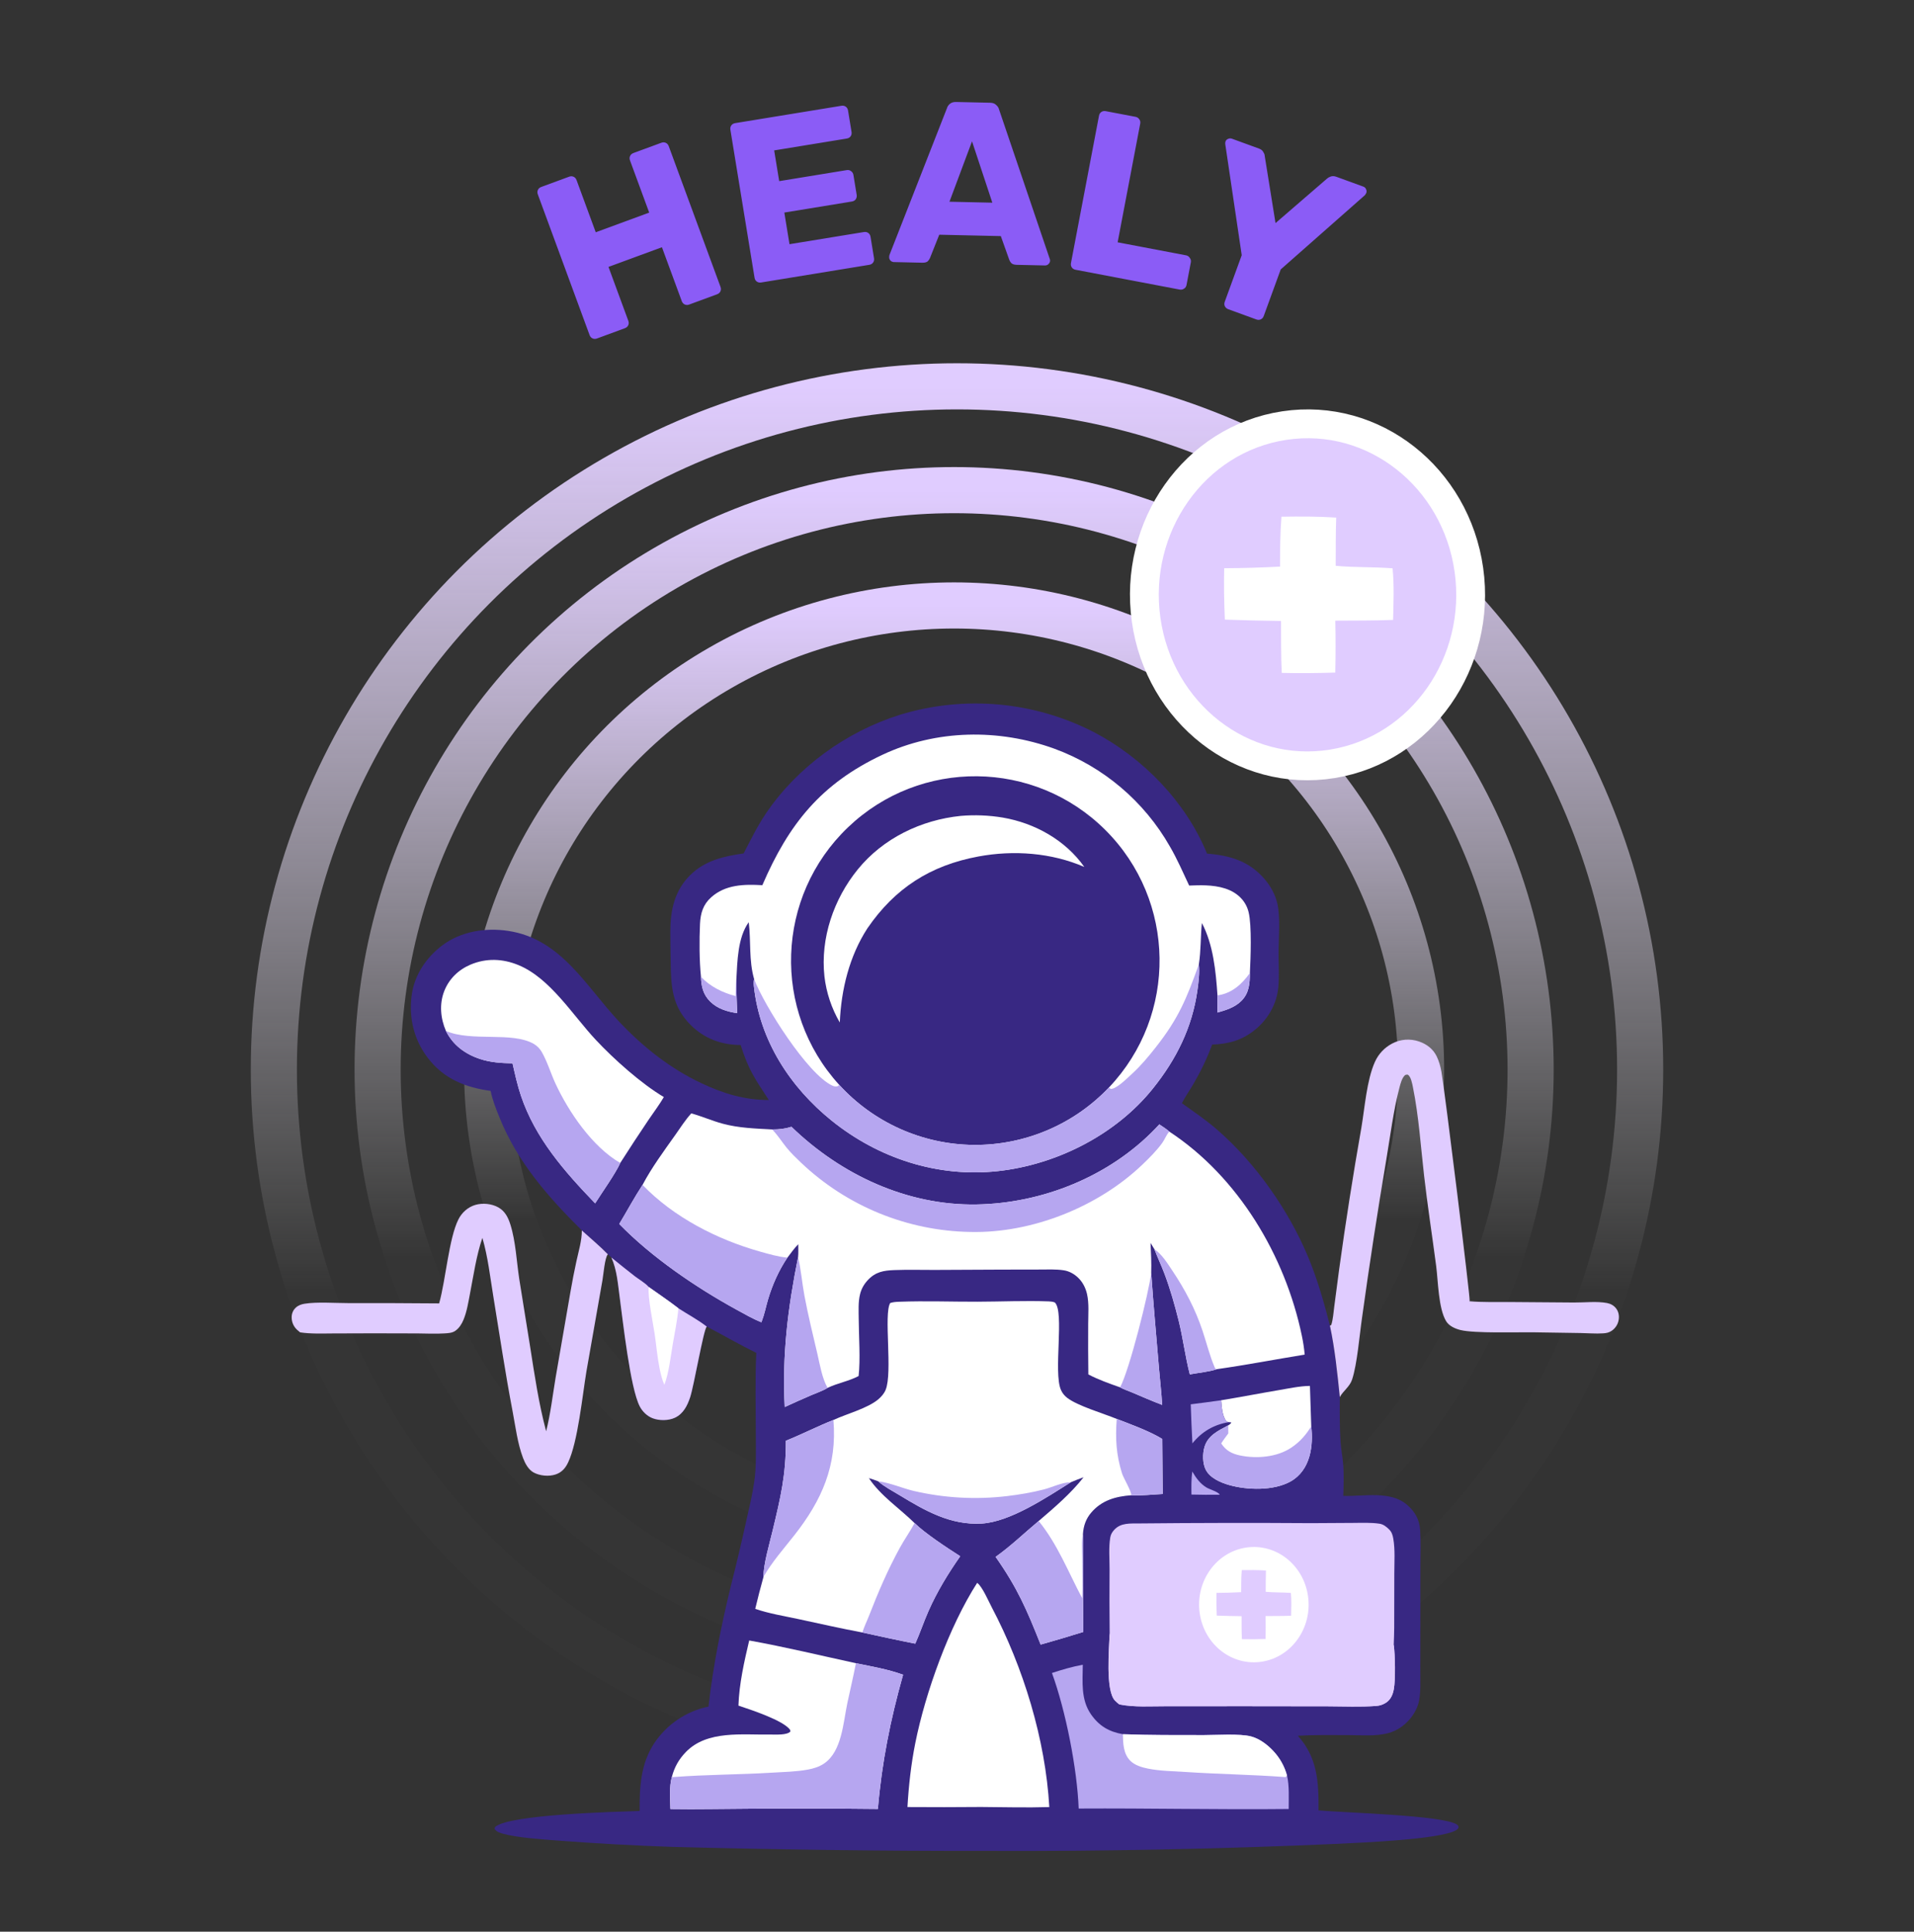 <svg width="332" height="335" viewBox="0 0 332 335" fill="none" xmlns="http://www.w3.org/2000/svg">
<rect x="0" y="0" width="332" height="335" fill="#333333" stroke="none"/>
<path d="M103.551 58.701C103.276 58.803 103.018 58.798 102.779 58.687C102.539 58.577 102.369 58.383 102.267 58.108L93.289 33.708C93.187 33.432 93.192 33.175 93.303 32.935C93.413 32.696 93.606 32.525 93.882 32.424L98.724 30.642C99 30.541 99.257 30.545 99.497 30.656C99.736 30.767 99.907 30.96 100.008 31.235L103.337 40.282L112.609 36.87L109.28 27.823C109.179 27.548 109.184 27.291 109.295 27.051C109.405 26.811 109.598 26.641 109.874 26.539L114.716 24.758C114.991 24.656 115.249 24.661 115.489 24.772C115.728 24.882 115.899 25.075 116 25.351L124.979 49.751C125.08 50.026 125.075 50.284 124.964 50.524C124.854 50.763 124.661 50.934 124.385 51.035L119.543 52.817C119.268 52.918 119.01 52.913 118.77 52.803C118.531 52.692 118.36 52.499 118.259 52.224L114.819 42.877L105.547 46.288L108.987 55.636C109.088 55.911 109.083 56.168 108.973 56.408C108.862 56.648 108.669 56.818 108.394 56.919L103.551 58.701ZM132.031 48.989C131.742 49.036 131.49 48.983 131.276 48.829C131.061 48.675 130.93 48.453 130.883 48.163L126.692 22.503C126.644 22.214 126.698 21.962 126.852 21.748C127.006 21.533 127.228 21.402 127.517 21.355L145.953 18.344C146.242 18.296 146.494 18.35 146.709 18.504C146.923 18.658 147.054 18.88 147.101 19.169L147.707 22.88C147.754 23.17 147.701 23.422 147.547 23.636C147.393 23.85 147.171 23.981 146.881 24.028L134.288 26.085L135.159 31.415L146.884 29.5C147.173 29.452 147.427 29.519 147.646 29.699C147.86 29.853 147.991 30.075 148.038 30.365L148.599 33.799C148.642 34.062 148.589 34.314 148.439 34.555C148.285 34.769 148.063 34.9 147.773 34.947L136.049 36.863L136.945 42.35L149.854 40.241C150.144 40.194 150.396 40.247 150.61 40.401C150.824 40.556 150.955 40.777 151.002 41.067L151.608 44.778C151.656 45.067 151.602 45.319 151.448 45.533C151.294 45.748 151.072 45.879 150.783 45.926L132.031 48.989ZM155.054 45.451C154.841 45.446 154.643 45.362 154.46 45.197C154.304 45.007 154.228 44.806 154.233 44.592C154.236 44.459 154.252 44.339 154.281 44.233L164.254 18.77C164.34 18.479 164.506 18.229 164.75 18.021C165.022 17.787 165.385 17.675 165.838 17.685L171.757 17.818C172.21 17.828 172.554 17.956 172.788 18.201C173.05 18.42 173.218 18.677 173.291 18.972L182.074 44.855C182.125 44.963 182.149 45.084 182.146 45.217C182.141 45.43 182.044 45.628 181.853 45.811C181.689 45.967 181.488 46.043 181.248 46.037L176.329 45.927C175.929 45.918 175.624 45.818 175.415 45.627C175.234 45.409 175.118 45.22 175.068 45.059L173.6 40.945L162.922 40.706L161.311 44.751C161.255 44.91 161.13 45.093 160.939 45.303C160.748 45.485 160.426 45.571 159.973 45.561L155.054 45.451ZM164.691 34.984L172.129 35.15L168.606 24.509L164.691 34.984ZM186.567 46.783C186.279 46.728 186.06 46.592 185.912 46.373C185.763 46.155 185.716 45.902 185.771 45.614L190.63 20.072C190.685 19.783 190.821 19.565 191.04 19.417C191.258 19.268 191.511 19.221 191.799 19.276L196.986 20.263C197.248 20.313 197.453 20.447 197.602 20.665C197.777 20.888 197.836 21.144 197.782 21.432L193.865 42.023L205.732 44.28C206.02 44.335 206.236 44.485 206.38 44.729C206.554 44.952 206.614 45.208 206.559 45.496L205.812 49.426C205.757 49.714 205.607 49.93 205.363 50.073C205.145 50.222 204.891 50.269 204.603 50.214L186.567 46.783ZM213.039 53.62C212.789 53.529 212.595 53.359 212.459 53.111C212.347 52.871 212.342 52.614 212.442 52.338L215.388 44.258L212.533 24.995C212.535 24.911 212.533 24.839 212.526 24.78C212.529 24.696 212.544 24.616 212.571 24.541C212.644 24.341 212.783 24.193 212.988 24.097C213.228 23.986 213.46 23.971 213.685 24.053L218.383 25.766C218.759 25.903 219.01 26.108 219.138 26.382C219.299 26.639 219.378 26.852 219.373 27.021L221.25 38.69L230.196 30.967C230.326 30.844 230.523 30.731 230.788 30.629C231.086 30.511 231.423 30.52 231.799 30.657L236.497 32.37C236.722 32.452 236.878 32.608 236.965 32.838C237.06 33.043 237.071 33.246 236.998 33.446C236.971 33.522 236.931 33.592 236.878 33.658C236.86 33.708 236.825 33.766 236.772 33.832L222.152 46.725L219.207 54.804C219.106 55.08 218.936 55.273 218.697 55.385C218.458 55.496 218.2 55.502 217.925 55.401L213.039 53.62Z" fill="#8B5CF6"/>
<circle cx="166" cy="185.5" r="118.5" stroke="url(#paint0_linear_123_1872)" stroke-width="8"/>
<ellipse cx="165.5" cy="185.5" rx="100" ry="100.5" stroke="url(#paint1_linear_123_1872)" stroke-width="8"/>
<ellipse cx="165.5" cy="185.5" rx="81" ry="80.5" stroke="url(#paint2_linear_123_1872)" stroke-width="8"/>
<path d="M222.783 73.804C238.322 71.469 252.534 82.79 254.793 98.825C257.049 114.838 246.603 129.956 231.123 132.464C215.489 134.997 201.084 123.65 198.807 107.49C196.534 91.354 207.157 76.152 222.783 73.804Z" fill="#E0CCFF" stroke="white" stroke-width="5"/>
<path d="M222.277 89.609C225.443 89.559 228.617 89.549 231.776 89.762C231.679 92.546 231.705 95.339 231.688 98.124C234.949 98.436 238.274 98.296 241.556 98.561C241.847 101.524 241.715 104.54 241.643 107.509C238.31 107.642 234.958 107.61 231.621 107.636C231.689 110.637 231.687 113.639 231.617 116.64C228.514 116.737 225.435 116.771 222.331 116.696C222.181 113.701 222.224 110.687 222.202 107.689C218.955 107.65 215.708 107.573 212.463 107.457C212.33 104.478 212.276 101.525 212.345 98.544C215.576 98.528 218.807 98.435 222.033 98.264C222.037 95.371 222.05 92.496 222.277 89.609Z" fill="white"/>
<path d="M128.984 148.006C130.238 145.617 131.367 143.262 132.888 141.021C138.343 132.983 146.869 126.847 156.115 123.957C167.308 120.538 179.393 121.629 189.793 126.996C198.311 131.474 205.697 139.073 209.368 148.036C213.368 148.354 216.709 149.334 219.4 152.51C220.405 153.695 221.187 155.106 221.548 156.624C222.139 159.106 221.78 162.688 221.778 165.312C221.776 167.245 221.916 169.248 221.739 171.172C221.468 174.101 219.974 176.73 217.703 178.582C215.449 180.42 213.123 181.042 210.258 181.159C209.364 183.576 208.275 185.819 206.975 188.044C206.337 189.135 205.577 190.197 205.012 191.322C207.041 192.776 209.143 194.199 211.032 195.832C217.791 201.681 223.547 209.875 226.962 218.118C228.547 221.944 229.667 225.893 230.69 229.898C231.56 233.975 231.978 238.148 232.404 242.291C232.375 244.85 232.37 247.479 232.526 250.033C232.602 251.268 232.857 252.49 232.966 253.723C233.135 255.612 233.065 257.525 233.003 259.418C236.536 259.555 241.155 258.441 244.082 260.982C245.429 262.151 246.216 263.521 246.335 265.309C246.473 267.387 246.386 269.505 246.383 271.589L246.376 281.988L246.366 289.618C246.361 291.33 246.463 293.18 246.166 294.869C245.954 296.073 245.271 297.319 244.466 298.229C243.494 299.327 242.318 300.127 240.906 300.533C238.713 301.163 236.106 300.907 233.829 300.906C230.925 300.904 228.023 300.851 225.122 301.019C228.565 304.84 228.74 309.098 228.71 313.965C232.835 314.357 250.502 314.803 252.723 316.433C252.959 316.606 252.961 316.667 253.012 316.939C252.882 317.166 252.772 317.286 252.541 317.417C249.738 319.009 236.339 319.546 232.176 319.756C211.831 320.662 191.466 321.074 171.101 320.989C152.943 321.01 134.787 320.779 116.635 320.294C110.129 320.07 103.627 319.715 97.135 319.228C94.322 319.008 89.823 318.73 87.263 318.015C86.701 317.858 86.072 317.667 85.774 317.141L85.875 316.847C88.294 314.645 106.766 314.215 110.948 314.065C110.926 309.933 111.123 305.883 113.488 302.311C115.664 299.037 119.046 296.755 122.896 295.963C123.697 288.803 125.127 281.791 126.836 274.793C127.77 271.104 128.646 267.4 129.463 263.683C129.969 261.438 130.521 259.162 130.843 256.883C131.21 254.295 131.106 251.642 131.104 249.033C131.101 244.243 130.965 239.405 131.183 234.621C128.265 233.19 125.469 231.563 122.592 230.059C122.017 230.673 120.39 240.318 119.708 242.354C119.229 243.785 118.524 245.189 117.089 245.864C115.967 246.392 114.378 246.403 113.22 245.963C112.265 245.6 111.449 244.811 110.978 243.911C109.319 240.733 108.053 229.09 107.499 225.01C107.181 222.672 107.027 220.248 106.05 218.076L105.444 217.526C104.024 216.069 102.431 214.752 100.924 213.383C95.074 207.57 89.777 201.577 86.652 193.83C86.057 192.355 85.408 190.756 85.11 189.192C80.746 188.593 77.014 187.124 74.236 183.507C71.789 180.32 70.878 176.5 71.417 172.543C71.89 169.064 73.957 166.026 76.732 163.94C79.97 161.507 84.211 160.846 88.155 161.44C97.404 162.833 101.656 171.121 107.502 177.292C111.617 181.636 116.306 185.343 121.744 187.892C125.536 189.67 129.12 190.762 133.359 190.772C130.95 187.076 129.859 185.62 128.471 181.228C125.152 181.215 122.199 180.139 119.809 177.766C116.584 174.561 116.378 171.087 116.335 166.805C116.317 165.061 116.265 163.313 116.273 161.569C116.29 157.792 116.994 154.439 119.782 151.706C122.312 149.226 125.595 148.48 128.984 148.006Z" fill="#382883"/>
<path d="M106.044 218.076C107.38 219.169 108.728 220.246 110.089 221.308C110.814 221.866 111.97 222.527 112.536 223.199C114.249 224.418 116.009 225.6 117.673 226.886C119.27 227.925 121.097 228.89 122.586 230.059C122.011 230.673 120.384 240.318 119.702 242.354C119.223 243.785 118.518 245.188 117.083 245.864C115.961 246.392 114.373 246.403 113.214 245.963C112.259 245.6 111.443 244.811 110.973 243.91C109.313 240.733 108.047 229.089 107.493 225.01C107.175 222.672 107.021 220.248 106.044 218.076Z" fill="#E0CCFF"/>
<path d="M112.539 223.199C114.253 224.418 116.013 225.6 117.676 226.886C117.492 228.968 117.038 231.107 116.688 233.168C116.297 235.463 116.046 237.978 115.239 240.167C114.852 239.265 114.624 238.362 114.427 237.403C114.023 235.429 113.856 233.398 113.567 231.405C113.308 229.613 112.293 224.778 112.539 223.199Z" fill="white"/>
<path d="M132.236 153.513C136.818 142.884 142.413 135.907 153.065 130.898C162.413 126.502 173.249 126.348 182.9 129.847C191.373 132.956 198.471 138.967 202.934 146.813C204.2 148.989 205.201 151.3 206.27 153.576C207.226 153.547 208.189 153.504 209.144 153.544C211.412 153.639 213.798 154.119 215.378 155.886C215.966 156.545 216.381 157.341 216.584 158.201C217.154 160.518 216.932 166.177 216.805 168.745C216.795 170.57 216.687 172.21 215.332 173.576C214.226 174.69 212.663 175.181 211.192 175.599C211.187 174.606 211.155 173.606 211.18 172.614C210.898 168.45 210.456 163.815 208.475 160.066C208.239 162.462 208.326 164.841 207.953 167.233C208.113 168.688 207.91 170.243 207.71 171.689C206.816 178.174 204.047 183.711 199.969 188.791C193.536 196.806 183.243 201.993 173.091 203.101C162.64 204.241 152.378 200.888 144.249 194.338C137.032 188.522 131.775 180.418 130.773 171.078C130.725 170.63 130.707 170.26 130.813 169.818C129.869 166.543 130.284 163.241 129.875 159.93C127.958 162.578 127.902 166.714 127.726 169.881C127.712 171.822 127.802 173.765 127.868 175.705C126.152 175.453 124.475 174.953 123.204 173.71C121.981 172.514 121.628 171.068 121.591 169.407C121.301 166.647 121.289 162.999 121.422 160.213C121.51 158.384 121.956 156.87 123.356 155.616C125.847 153.385 129.09 153.335 132.236 153.513Z" fill="white"/>
<path d="M145.562 188.13C133.866 175.305 134.541 155.489 147.081 143.49C159.62 131.49 179.443 131.692 191.735 143.945C204.028 156.198 204.298 176.024 192.344 188.607C186.232 195.04 177.721 198.643 168.849 198.552C159.977 198.462 151.541 194.686 145.562 188.13Z" fill="#382883"/>
<path d="M166.64 141.497C169.078 141.289 171.533 141.387 173.947 141.789C179.506 142.744 184.805 145.697 188.083 150.347C182.358 147.875 175.826 147.403 169.717 148.534C161.389 150.077 155.243 154.019 150.459 160.993C147.324 165.829 145.913 171.615 145.668 177.323C144.24 174.872 143.334 172.152 143.006 169.334C142.282 162.694 144.618 155.911 148.781 150.785C153.179 145.37 159.776 142.2 166.64 141.497Z" fill="white"/>
<path d="M192.343 188.607C192.447 188.715 192.561 188.774 192.689 188.85C192.885 188.829 193.055 188.8 193.235 188.715C194.308 188.215 195.5 187.012 196.384 186.201C197.902 184.809 199.199 183.249 200.47 181.635C204.43 176.606 205.819 173.205 207.952 167.232C208.113 168.688 207.909 170.243 207.709 171.689C206.815 178.174 204.046 183.711 199.969 188.791C193.535 196.806 183.242 201.993 173.09 203.101C162.639 204.241 152.377 200.888 144.249 194.338C137.031 188.522 131.774 180.418 130.772 171.078C130.724 170.63 130.706 170.259 130.812 169.818C132.581 174.42 140.047 186.273 144.384 188.277C144.738 188.44 145.017 188.473 145.382 188.346L145.561 188.13C151.541 194.686 159.976 198.462 168.848 198.552C177.721 198.643 186.231 195.04 192.343 188.607Z" fill="#B6A6F0"/>
<path d="M121.591 169.407C123.204 171.108 125.333 172.154 127.589 172.746C127.596 171.795 127.557 170.819 127.726 169.88C127.712 171.822 127.802 173.765 127.868 175.705C126.152 175.453 124.475 174.953 123.204 173.71C121.98 172.514 121.627 171.068 121.591 169.407Z" fill="#B6A6F0"/>
<path d="M211.175 172.614C211.257 172.606 211.339 172.599 211.419 172.585C213.777 172.185 215.46 170.627 216.8 168.745C216.791 170.57 216.682 172.21 215.327 173.575C214.222 174.69 212.659 175.181 211.188 175.599C211.183 174.606 211.15 173.606 211.175 172.614Z" fill="#B6A6F0"/>
<path d="M119.909 193.086C121.745 193.589 123.503 194.374 125.35 194.873C128.164 195.633 131.04 195.715 133.93 195.872C135.143 195.876 136.13 195.778 137.285 195.413C145.841 203.702 157.331 209.094 169.389 208.883C180.848 208.683 192.442 204.009 200.426 195.706C200.651 195.471 200.875 195.235 201.096 194.996C201.681 195.392 202.302 195.773 202.828 196.245C214.793 204.098 222.93 217.77 225.815 231.641C226.046 232.723 226.211 233.819 226.31 234.921C221.21 235.748 216.141 236.731 211.025 237.454C209.891 237.885 207.671 238.105 206.383 238.351C205.59 235.284 205.216 232.13 204.452 229.054C203.775 226.324 202.993 223.568 202.002 220.934C201.458 219.487 200.792 218.089 200.241 216.644C200.018 216.28 199.784 215.919 199.572 215.549C199.648 217.273 199.747 219.003 199.685 220.729C200.064 226.241 200.575 231.759 201.032 237.265C201.209 239.39 201.469 241.516 201.585 243.645C199.814 242.969 198.077 242.218 196.335 241.472C195.679 241.19 194.897 240.947 194.284 240.595C192.405 239.933 190.553 239.283 188.783 238.359C188.745 235.439 188.736 232.519 188.755 229.6C188.756 227.925 188.927 226.05 188.553 224.418C188.305 223.335 187.793 222.327 186.983 221.56C186.304 220.917 185.46 220.449 184.529 220.303C183.157 220.088 181.66 220.167 180.272 220.169L173.688 220.181L162.098 220.236C159.781 220.24 157.454 220.174 155.139 220.262C153.257 220.333 151.862 220.571 150.524 222.007C149.877 222.702 149.426 223.488 149.192 224.411C148.84 225.805 148.942 227.334 148.952 228.762C148.972 231.814 149.264 235.723 148.933 238.639C147.205 239.549 145.279 239.857 143.552 240.689C142.72 241.208 141.668 241.553 140.761 241.944C139.204 242.614 137.655 243.304 136.115 244.013C135.653 234.928 136.656 226.854 138.436 218.004C138.505 217.278 138.463 216.514 138.466 215.783C137.766 216.481 137.186 217.322 136.584 218.105C135.099 220.288 133.965 222.85 133.218 225.379C132.847 226.635 132.602 227.937 132.129 229.159L132.069 229.312C130.559 228.712 129.131 227.881 127.708 227.101C120.704 223.258 113.013 218.023 107.414 212.268C108.768 210.015 110.015 207.691 111.452 205.489C113.037 202.482 115.186 199.575 117.153 196.8C118.04 195.548 118.872 194.22 119.909 193.086Z" fill="white"/>
<path d="M201.098 194.996C201.683 195.392 202.304 195.773 202.83 196.245C202.323 196.771 202.03 197.625 201.584 198.234C200.602 199.577 199.395 200.784 198.197 201.933C190.501 209.311 179.012 213.892 168.337 213.651C157.385 213.472 146.9 209.187 138.957 201.644C138.089 200.812 137.184 199.949 136.429 199.014C135.618 198.012 134.913 196.88 134.016 195.957C133.988 195.928 133.96 195.901 133.932 195.873C135.145 195.877 136.131 195.778 137.287 195.413C145.843 203.702 157.333 209.094 169.391 208.884C180.85 208.683 192.444 204.009 200.428 195.706C200.653 195.472 200.877 195.235 201.098 194.996Z" fill="#B6A6F0"/>
<path d="M107.414 212.268C108.768 210.015 110.015 207.691 111.452 205.489C116.848 211.104 124.413 214.968 131.84 217.056C133.366 217.485 135.001 217.967 136.584 218.105C135.099 220.288 133.965 222.85 133.218 225.379C132.847 226.634 132.602 227.937 132.129 229.159L132.069 229.312C130.559 228.712 129.131 227.881 127.708 227.101C120.704 223.258 113.013 218.022 107.414 212.268Z" fill="#B6A6F0"/>
<path d="M136.114 244.012C135.652 234.928 136.655 226.853 138.435 218.003C138.944 220.177 139.122 222.465 139.53 224.669C140.161 228.065 140.997 231.438 141.783 234.801C142.22 236.676 142.591 239.013 143.551 240.689C142.72 241.207 141.667 241.553 140.761 241.943C139.204 242.614 137.655 243.304 136.114 244.012Z" fill="#B6A6F0"/>
<path d="M194.288 240.595C195.897 237.642 199.287 224.165 199.689 220.729C200.068 226.24 200.578 231.759 201.036 237.265C201.212 239.39 201.473 241.516 201.589 243.645C199.818 242.969 198.081 242.218 196.338 241.471C195.682 241.19 194.9 240.947 194.288 240.595Z" fill="#B6A6F0"/>
<path d="M200.241 216.644C201.527 217.503 202.467 219.033 203.318 220.304C205.549 223.636 207.31 226.965 208.584 230.77C209.27 232.822 209.827 235.09 210.671 237.069C210.779 237.324 210.785 237.348 211.024 237.454C209.89 237.885 207.671 238.105 206.382 238.351C205.589 235.284 205.215 232.13 204.452 229.054C203.774 226.324 202.993 223.568 202.001 220.934C201.457 219.487 200.792 218.089 200.241 216.644Z" fill="#B6A6F0"/>
<path d="M144.565 246.258C146.87 245.186 150.5 244.242 152.364 242.662C152.88 242.225 153.36 241.666 153.619 241.039C154.862 238.025 153.25 227.892 154.413 225.975C154.928 225.797 155.486 225.773 156.027 225.753C160.501 225.588 165.03 225.758 169.511 225.747C173.631 225.738 177.832 225.538 181.943 225.693C182.311 225.707 182.623 225.747 182.971 225.877C184.672 227.475 182.694 237.974 184.02 241.023C184.265 241.586 184.606 242.018 185.087 242.397C186.875 243.805 191.419 245.128 193.715 246.077C196.138 247.014 199.436 248.205 201.607 249.552L201.681 259.093C199.905 259.177 198.009 259.409 196.24 259.313C193.524 259.509 191.105 260.181 189.276 262.329C188.354 263.412 187.937 264.629 187.844 266.037C187.829 271.697 187.85 277.357 187.905 283.017C185.45 283.784 182.985 284.516 180.509 285.213C178.077 279.1 176.501 275.422 172.698 269.999C175.322 268.139 177.698 265.842 180.168 263.778C182.901 261.436 185.728 259.031 187.959 256.191C187.208 256.446 186.479 256.753 185.747 257.055C181.549 259.697 175.211 263.932 170.292 264.219C164.915 264.534 160.515 262.031 156.105 259.345C154.856 258.584 153.43 257.863 152.333 256.897C151.798 256.695 151.27 256.498 150.718 256.345C152.713 259.383 156.073 261.606 158.647 264.142C160.449 265.916 164.362 268.489 166.562 269.889C164.45 272.91 162.534 276.045 161.044 279.425C160.227 281.275 159.588 283.209 158.763 285.049C155.69 284.451 152.642 283.778 149.584 283.112C145.878 282.422 142.195 281.583 138.508 280.791C136.019 280.256 133.41 279.841 131 279.013C131.443 277.156 131.92 275.307 132.432 273.468C132.402 271.326 133.495 267.64 134.021 265.441C135.395 259.702 136.333 255.843 136.317 249.86C139.1 248.74 141.77 247.367 144.565 246.258Z" fill="white"/>
<path d="M180.166 263.778C183.434 267.788 185.303 272.628 187.706 277.154C187.783 274.833 187.729 272.508 187.713 270.186C187.704 268.888 187.554 267.299 187.841 266.037C187.827 271.697 187.847 277.357 187.902 283.017C185.448 283.784 182.982 284.516 180.507 285.213C178.074 279.1 176.498 275.421 172.695 269.998C175.319 268.139 177.696 265.842 180.166 263.778Z" fill="#B6A6F0"/>
<path d="M158.645 264.142C160.448 265.916 164.36 268.489 166.561 269.889C164.449 272.91 162.533 276.045 161.042 279.424C160.225 281.275 159.586 283.209 158.761 285.049C155.689 284.451 152.64 283.778 149.583 283.112C149.881 282.142 150.377 281.145 150.748 280.19C152.312 276.164 154.009 272.203 156.092 268.411C156.892 266.956 157.857 265.605 158.645 264.142Z" fill="#B6A6F0"/>
<path d="M136.313 249.86C139.096 248.74 141.766 247.367 144.561 246.258C145.238 254.158 142.558 260.181 137.759 266.281C135.888 268.658 133.944 270.834 132.428 273.468C132.398 271.326 133.491 267.64 134.017 265.441C135.391 259.702 136.329 255.843 136.313 249.86Z" fill="#B6A6F0"/>
<path d="M152.33 256.896C152.369 256.901 152.408 256.904 152.446 256.91C154.436 257.169 156.466 258.07 158.435 258.551C163.756 259.796 169.253 260.104 174.679 259.459C176.807 259.205 178.976 258.844 181.052 258.308C182.55 257.922 184.197 257.068 185.744 257.055C181.547 259.697 175.208 263.932 170.289 264.219C164.913 264.534 160.512 262.031 156.103 259.345C154.853 258.584 153.427 257.862 152.33 256.896Z" fill="#B6A6F0"/>
<path d="M193.71 246.077C196.133 247.014 199.43 248.205 201.602 249.552L201.676 259.093C199.899 259.177 198.004 259.409 196.235 259.313C196.27 258.62 194.883 256.346 194.625 255.525C193.611 252.294 193.447 249.435 193.71 246.077Z" fill="#B6A6F0"/>
<path d="M192.48 283.236C192.437 279.547 192.432 275.857 192.464 272.168C192.469 270.37 192.286 268.394 192.585 266.626C192.675 266.094 192.924 265.681 193.288 265.29C194.435 264.058 196.059 264.222 197.607 264.2C207.551 264.1 217.495 264.084 227.438 264.151L234.74 264.108C236.243 264.102 237.815 264.024 239.304 264.248C239.96 264.346 240.494 264.783 240.952 265.235C241.408 265.686 241.567 266.2 241.675 266.817C242.016 268.748 241.856 270.912 241.855 272.875L241.838 282.267C241.825 283.261 241.798 284.256 241.759 285.25C241.993 286.967 242.08 291.27 241.77 292.942C241.599 293.863 241.247 294.739 240.435 295.272C239.9 295.622 239.346 295.81 238.708 295.856C235.958 296.055 233.141 295.926 230.382 295.918L216.154 295.899L202.342 295.905C199.69 295.895 196.767 296.114 194.165 295.587C193.903 295.383 193.623 295.168 193.396 294.923C191.719 293.112 192.397 285.849 192.48 283.236Z" fill="#E0CCFF"/>
<g style="mix-blend-mode:color-burn">
<path d="M192.48 283.236C192.833 285.519 194.419 287.702 196.247 289.055C197.393 289.903 198.641 290.439 200.014 290.803C207.402 292.763 225.643 292.441 233.331 291.222C236.13 290.779 238.761 290.161 240.516 287.737C241.073 286.967 241.419 286.131 241.759 285.251C241.993 286.967 242.08 291.27 241.77 292.942C241.599 293.864 241.247 294.739 240.435 295.272C239.9 295.623 239.346 295.81 238.708 295.857C235.958 296.055 233.141 295.926 230.382 295.918L216.154 295.899L202.342 295.905C199.69 295.895 196.767 296.114 194.165 295.587C193.903 295.383 193.623 295.168 193.396 294.923C191.719 293.112 192.397 285.849 192.48 283.236Z" fill="#E0CCFF"/>
</g>
<path d="M216.15 268.386C221.323 267.608 226.121 271.376 226.888 276.817C227.655 282.258 224.102 287.329 218.937 288.166C213.732 289.009 208.869 285.234 208.096 279.751C207.323 274.267 210.936 269.169 216.15 268.386Z" fill="white"/>
<path d="M215.394 272.297C216.793 272.275 218.195 272.271 219.591 272.365C219.548 273.595 219.56 274.829 219.552 276.06C220.993 276.198 222.462 276.136 223.913 276.253C224.041 277.562 223.983 278.895 223.951 280.207C222.478 280.265 220.997 280.251 219.523 280.263C219.552 281.589 219.552 282.915 219.521 284.241C218.15 284.284 216.789 284.299 215.418 284.266C215.351 282.943 215.37 281.611 215.361 280.286C213.926 280.269 212.491 280.235 211.058 280.184C210.999 278.867 210.975 277.563 211.005 276.245C212.433 276.238 213.86 276.197 215.286 276.122C215.288 274.843 215.293 273.573 215.394 272.297Z" fill="#E0CCFF"/>
<path d="M129.955 284.499C136.152 285.612 142.315 287.103 148.467 288.442C151.197 289.004 154.022 289.482 156.648 290.438C154.449 298.261 152.969 305.596 152.277 313.718C144.927 313.639 137.576 313.624 130.226 313.674C125.583 313.689 120.929 313.803 116.287 313.728C116.254 311.956 116.053 309.852 116.548 308.128C116.997 306.432 117.764 305.082 118.991 303.82C122.68 300.028 128.804 300.895 133.68 300.813C134.577 300.797 136.463 300.952 137.101 300.291L137.065 300.015C135.892 298.335 130.121 296.479 128.089 295.793C128.213 292.03 129.092 288.151 129.955 284.499Z" fill="white"/>
<path d="M148.467 288.442C151.197 289.004 154.022 289.482 156.648 290.438C154.449 298.26 152.969 305.595 152.277 313.718C144.927 313.639 137.576 313.624 130.226 313.674C125.583 313.688 120.929 313.803 116.287 313.728C116.254 311.956 116.053 309.851 116.548 308.128C116.763 308.192 116.693 308.194 116.891 308.179C122.545 307.744 128.224 307.771 133.886 307.423C135.945 307.297 138.109 307.265 140.137 306.887C141.129 306.702 142.09 306.411 142.934 305.842C146.043 303.746 146.267 298.708 146.978 295.361C147.468 293.054 148.019 290.757 148.467 288.442Z" fill="#B6A6F0"/>
<path d="M77.351 178.79C76.414 176.63 76.183 174.139 77.046 171.909C77.872 169.775 79.519 168.177 81.61 167.291C84.356 166.127 87.211 166.244 89.947 167.377C95.451 169.657 99.318 176.039 103.37 180.362C106.509 183.71 111.211 187.92 115.149 190.257C114.359 191.61 113.403 192.86 112.527 194.158C110.849 196.646 109.203 199.154 107.59 201.684C106.834 203.425 104.344 206.929 103.235 208.693C97.909 203.152 92.866 197.446 90.363 190.029C89.743 188.19 89.334 186.295 88.902 184.405C86.983 184.37 85.088 184.26 83.253 183.65C80.684 182.796 78.565 181.247 77.351 178.79Z" fill="white"/>
<path d="M77.347 178.79C81.852 180.73 88.835 178.839 92.619 181.053C93.162 181.371 93.647 181.872 93.961 182.416C94.94 184.111 95.519 186.115 96.345 187.9C98.645 192.863 102.773 198.911 107.586 201.684C106.83 203.425 104.341 206.929 103.232 208.693C97.905 203.152 92.862 197.446 90.359 190.029C89.739 188.19 89.33 186.295 88.898 184.405C86.979 184.37 85.084 184.26 83.249 183.65C80.68 182.796 78.561 181.247 77.347 178.79Z" fill="#B6A6F0"/>
<path d="M169.491 274.512C169.516 274.528 169.543 274.542 169.567 274.561C170.422 275.238 171.484 277.709 172.031 278.748C177.503 289.143 181.348 301.657 182.011 313.389C178.079 313.51 174.121 313.399 170.187 313.373C165.927 313.412 161.666 313.416 157.406 313.384C157.62 309.671 158.038 305.921 158.769 302.272C160.53 293.487 164.648 282.071 169.491 274.512Z" fill="white"/>
<path d="M182.47 290.135C184.242 289.553 185.984 289.044 187.82 288.703C187.79 291.666 187.457 294.728 189.234 297.294C190.647 299.333 192.368 300.324 194.774 300.752C199.455 300.923 204.131 300.905 208.813 300.905C210.942 300.906 215.08 300.618 217.029 301.142C218.484 301.534 219.854 302.569 220.865 303.658C221.994 304.856 222.811 306.313 223.244 307.901C223.668 309.747 223.53 311.833 223.537 313.725C211.397 313.855 199.249 313.575 187.106 313.645C186.844 306.755 184.865 296.706 182.47 290.135Z" fill="#B6A6F0"/>
<path d="M194.772 300.752C199.453 300.923 204.129 300.905 208.812 300.905C210.94 300.906 215.078 300.618 217.027 301.142C218.482 301.534 219.852 302.569 220.863 303.658C221.992 304.856 222.81 306.313 223.242 307.902C223.147 308.081 223.133 308.091 222.968 308.189C217.224 307.756 211.445 307.686 205.692 307.305C203.546 307.162 201.244 307.144 199.133 306.72C198.096 306.513 196.856 306.146 196.086 305.386C194.839 304.156 194.814 302.38 194.772 300.752Z" fill="white"/>
<path d="M211.817 242.84C215.195 242.287 218.555 241.632 221.93 241.062C223.654 240.771 225.472 240.369 227.22 240.352L227.447 247.353C227.65 249.028 227.594 250.921 227.134 252.55C226.611 254.404 225.55 255.982 223.845 256.929C220.916 258.558 216.351 258.429 213.217 257.542C211.749 257.127 209.898 256.338 209.158 254.905C208.58 253.786 208.577 252.095 208.941 250.903C209.551 248.91 211.353 248.097 213.045 247.193C213.268 247.037 213.467 246.941 213.591 246.691L213.168 246.631L212.763 246.547C211.983 245.555 211.928 244.041 211.817 242.84Z" fill="white"/>
<path d="M227.447 247.353C227.65 249.028 227.594 250.921 227.134 252.55C226.611 254.404 225.55 255.982 223.845 256.929C220.916 258.558 216.351 258.429 213.217 257.542C211.749 257.127 209.898 256.338 209.158 254.905C208.58 253.786 208.577 252.095 208.941 250.903C209.551 248.91 211.353 248.097 213.045 247.193L213.059 248.593C212.649 249.16 212.191 249.726 211.833 250.325C212.646 251.567 213.668 252.112 215.098 252.412C217.956 253.011 221.492 252.718 223.969 251.069C225.445 250.086 226.53 248.859 227.447 247.353Z" fill="#B6A6F0"/>
<path d="M206.544 243.542C208.304 243.325 210.063 243.09 211.819 242.84C211.93 244.041 211.985 245.555 212.764 246.546L213.169 246.631C210.559 247.052 208.482 248.275 206.834 250.311C206.712 248.056 206.615 245.8 206.544 243.542Z" fill="#B6A6F0"/>
<path d="M206.811 255.197C207.443 256.285 208.196 257.336 209.304 257.983C209.86 258.308 211.353 258.726 211.573 259.221C209.938 259.244 208.302 259.235 206.667 259.193C206.648 257.87 206.631 256.51 206.811 255.197Z" fill="#B6A6F0"/>
<path d="M230.688 229.898L230.914 229.787C231.239 228.792 231.298 227.623 231.44 226.581L232.28 220.184C233.412 211.953 234.7 203.745 236.143 195.563C236.73 192.117 237.069 187.314 238.488 184.163C239.098 182.793 240.152 181.67 241.48 180.975C242.915 180.215 244.601 180.086 246.136 180.616C247.477 181.068 248.595 181.919 249.215 183.212C249.614 184.045 249.866 184.947 250.027 185.855C250.631 189.271 255.052 225.134 254.923 225.582C254.914 225.612 254.899 225.638 254.886 225.667C257.223 225.869 259.611 225.789 261.956 225.802L273.056 225.886C274.86 225.902 276.999 225.641 278.754 225.976C279.373 226.094 279.921 226.394 280.314 226.893C280.759 227.457 280.895 228.202 280.773 228.901C280.644 229.677 280.199 230.365 279.544 230.8C279.057 231.12 278.631 231.201 278.059 231.237C276.769 231.32 275.445 231.2 274.153 231.18L266.053 231.055C263.201 231.01 255.773 231.266 253.323 230.657C252.409 230.431 251.352 229.963 250.847 229.132C249.498 226.919 249.458 222.17 249.112 219.528C248.43 214.312 247.62 209.135 247.022 203.906C246.443 198.845 246.099 193.578 245.092 188.584C244.973 187.99 244.749 186.687 244.184 186.371C243.89 186.383 243.803 186.342 243.596 186.573C243.155 187.065 242.923 187.949 242.757 188.578C241.708 192.566 241.185 196.831 240.498 200.901C238.949 210.076 237.537 219.274 236.262 228.491C235.825 231.465 235.42 236.586 234.531 239.251C234.113 240.507 232.994 241.194 232.402 242.29C231.976 238.148 231.558 233.975 230.688 229.898Z" fill="#E0CCFF"/>
<path d="M76.172 226.041C77.309 222.032 77.861 214.738 79.523 211.456C80.124 210.269 81.172 209.337 82.455 208.958C83.715 208.585 85.303 208.746 86.449 209.395C87.604 210.049 88.142 211.133 88.525 212.347C89.467 215.331 89.6 218.769 90.078 221.866L91.958 233.563C92.725 238.461 93.45 243.425 94.734 248.217C95.502 245.149 95.864 241.987 96.382 238.87L98.955 224.01C99.261 222.229 99.608 220.454 99.994 218.688C100.36 216.993 100.944 215.118 100.921 213.384C102.428 214.752 104.021 216.069 105.441 217.526C104.917 218.026 104.662 221.113 104.507 221.987L101.718 237.847C101.029 241.99 100.243 250.038 98.544 253.626C98.074 254.619 97.439 255.352 96.364 255.709C95.195 256.097 93.652 255.952 92.564 255.368C91.662 254.883 91.082 253.79 90.729 252.863C89.767 250.341 89.406 247.332 88.899 244.682C87.644 238.122 86.668 231.518 85.586 224.93C85.03 221.549 84.638 217.964 83.674 214.677C82.623 217.759 82.15 221.126 81.53 224.32C81.234 225.847 80.991 227.458 80.389 228.899C80.083 229.632 79.642 230.328 78.984 230.793C78.434 231.183 77.707 231.208 77.055 231.248C75.528 231.342 73.964 231.261 72.434 231.249L64.825 231.23L57.756 231.252C55.858 231.262 53.938 231.345 52.056 231.064C51.87 230.923 51.693 230.771 51.523 230.611C50.928 230.047 50.6 229.307 50.591 228.484C50.583 227.831 50.821 227.22 51.305 226.776C51.74 226.376 52.273 226.187 52.845 226.096C54.999 225.751 58.113 225.987 60.345 225.987C65.621 225.977 70.897 225.996 76.172 226.041Z" fill="#E0CCFF"/>
<defs>
<linearGradient id="paint0_linear_123_1872" x1="166" y1="67" x2="166" y2="304" gradientUnits="userSpaceOnUse">
<stop stop-color="#E0CCFF"/>
<stop offset="0.663" stop-color="white" stop-opacity="0.01"/>
</linearGradient>
<linearGradient id="paint1_linear_123_1872" x1="165.5" y1="85" x2="165.5" y2="286" gradientUnits="userSpaceOnUse">
<stop stop-color="#E0CCFF"/>
<stop offset="0.663" stop-color="white" stop-opacity="0.01"/>
</linearGradient>
<linearGradient id="paint2_linear_123_1872" x1="165.5" y1="105" x2="165.5" y2="266" gradientUnits="userSpaceOnUse">
<stop stop-color="#E0CCFF"/>
<stop offset="0.663" stop-color="white" stop-opacity="0.01"/>
</linearGradient>
</defs>
</svg>
